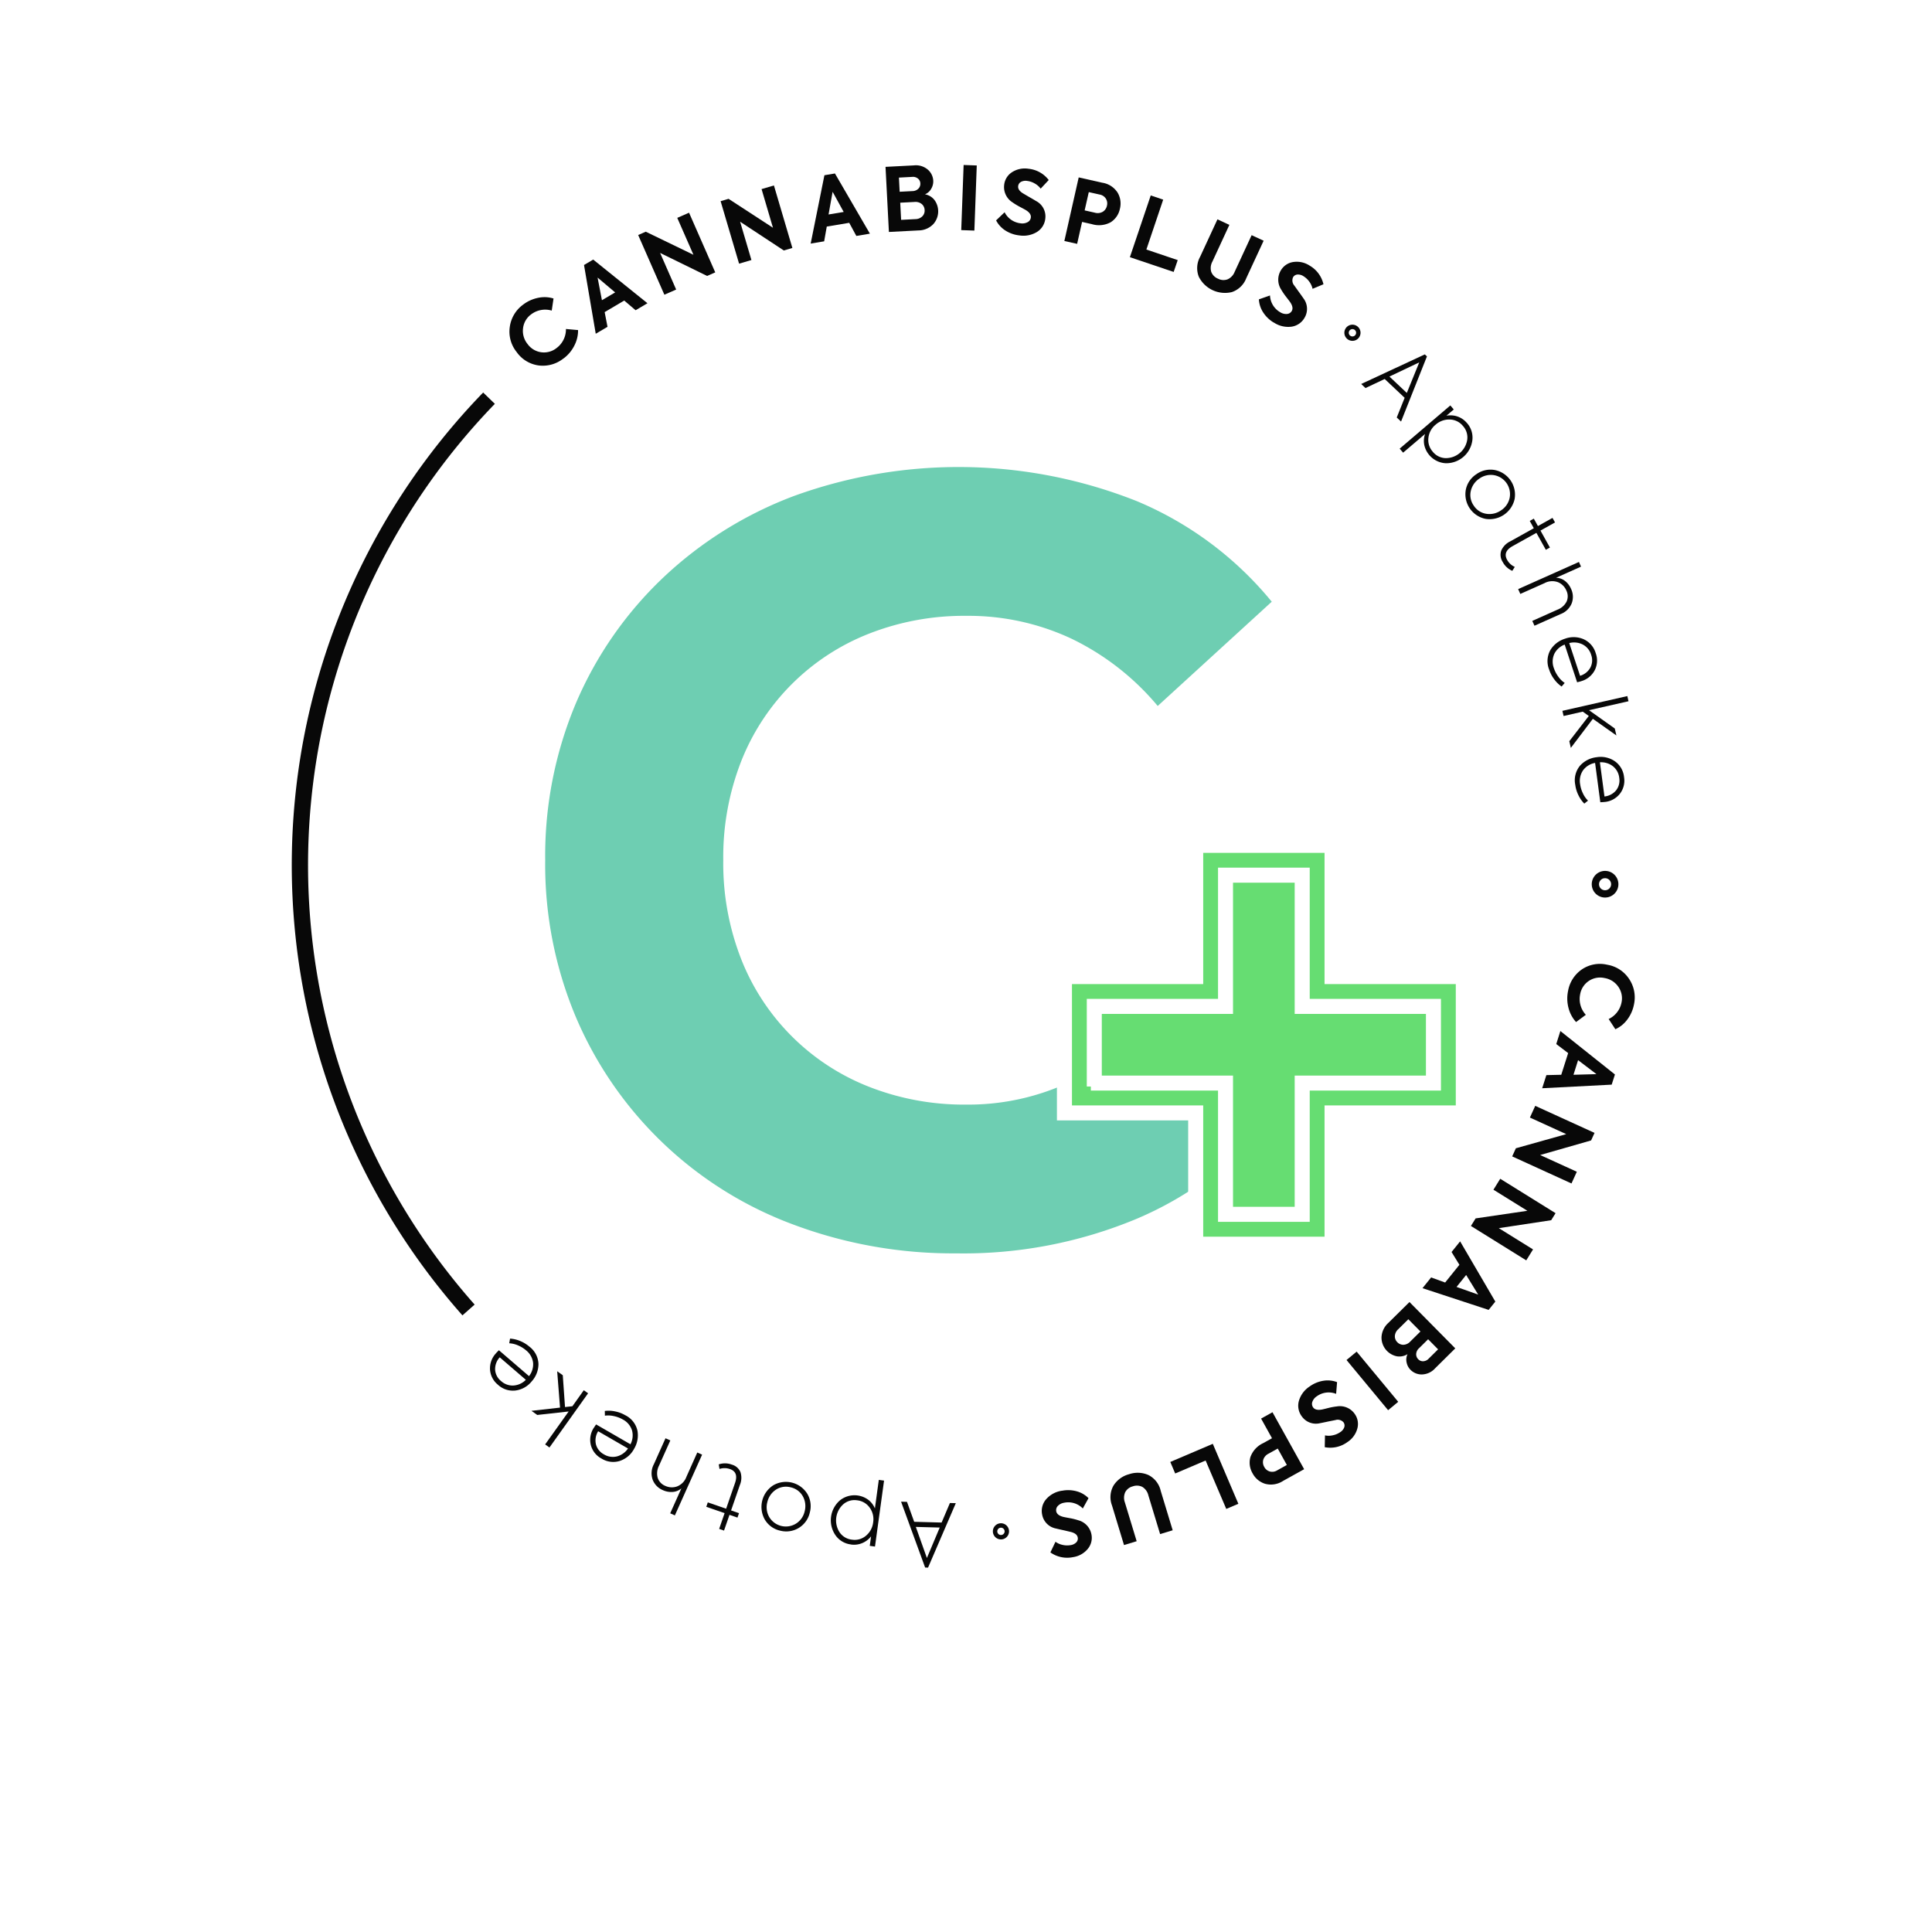 <svg xmlns="http://www.w3.org/2000/svg" xmlns:xlink="http://www.w3.org/1999/xlink" width="237.42" height="237.42" viewBox="0 0 237.42 237.42">
  <defs>
    <filter id="Ellipse_516" x="0" y="0" width="237.42" height="237.42" filterUnits="userSpaceOnUse">
      <feOffset dy="13" input="SourceAlpha"/>
      <feGaussianBlur stdDeviation="8" result="blur"/>
      <feFlood flood-opacity="0.161"/>
      <feComposite operator="in" in2="blur"/>
      <feComposite in="SourceGraphic"/>
    </filter>
  </defs>
  <g id="_04-Cannabisplus-Apotheke-Siegel" data-name="04-Cannabisplus-Apotheke-Siegel" transform="translate(24 11)">
    <g id="Gruppe_6332" data-name="Gruppe 6332" transform="translate(0 0)">
      <g transform="matrix(1, 0, 0, 1, -24, -11)" filter="url(#Ellipse_516)">
        <ellipse id="Ellipse_516-2" data-name="Ellipse 516" cx="94.71" cy="94.71" rx="94.71" ry="94.71" transform="translate(24 11)" fill="#fff"/>
      </g>
      <g id="Ebene_1-2" transform="translate(42.997 46.392)">
        <path id="Pfad_1858" data-name="Pfad 1858" d="M229.323,96.621a55.934,55.934,0,0,1-20.086-3.538,46.644,46.644,0,0,1-26.695-25.424,48.305,48.305,0,0,1-3.8-19.354,48.316,48.316,0,0,1,3.8-19.354A46.252,46.252,0,0,1,193.219,13.6,47.9,47.9,0,0,1,209.368,3.528a59.3,59.3,0,0,1,42.108.667,42.708,42.708,0,0,1,16.551,12.346L254.012,29.354A31.762,31.762,0,0,0,243.4,21.078a29.8,29.8,0,0,0-12.879-2.8,31.916,31.916,0,0,0-12.013,2.2,27.759,27.759,0,0,0-15.685,15.682,32.288,32.288,0,0,0-2.2,12.147,32.288,32.288,0,0,0,2.2,12.147,27.753,27.753,0,0,0,15.685,15.685,31.9,31.9,0,0,0,12.013,2.2A29.216,29.216,0,0,0,243.4,75.47a32.562,32.562,0,0,0,10.611-8.341l14.015,12.813a43.255,43.255,0,0,1-16.551,12.411,55.28,55.28,0,0,1-22.157,4.27Z" transform="translate(-178.74 0.01)" fill="#6eceb2"/>
        <path id="Pfad_1859" data-name="Pfad 1859" d="M414.048,207.154V191.026H397.92V177.088h16.128V160.96h13.938v16.128h16.128v13.938H427.986v16.128Z" transform="translate(-332.7 -113.061)" fill="#66dd72"/>
        <path id="Pfad_1860" data-name="Pfad 1860" d="M426.563,160.388v16.128h16.128v13.09H426.563v16.128h-13.09V189.606H397.345v-13.09h16.128V160.388h13.09m.848-.848H412.628v16.128H396.5v14.783h16.128v16.128h14.783V190.451h16.128V175.668H427.411V159.54Z" transform="translate(-331.702 -112.064)" fill="#fff"/>
        <path id="Pfad_1861" data-name="Pfad 1861" d="M409.308,205.235V189.107H393.18V172.348h16.128V156.22h16.759v16.128h16.128v16.759H426.067v16.128Zm13.09-3.669V185.438h16.128v-9.421H422.4V159.889h-9.421v16.128H396.849v9.421h16.128v16.128Z" transform="translate(-329.37 -109.731)" fill="#66dd72"/>
        <path id="Pfad_1862" data-name="Pfad 1862" d="M424.647,155.648v16.128h16.128v15.911H424.647v16.128H408.736V187.687H392.608V171.776h16.128V155.648h15.911m-29.218,29.215h16.128v16.128h10.269V184.863h16.128V174.594H421.826V158.466H411.557v16.128H395.429v10.269M425.492,154.8h-17.6v16.128H391.76v17.6h16.128V204.66h17.6V188.532H441.62v-17.6H425.492V154.8Zm-13.09,4.514h8.576v16.128h16.128v8.576H420.978v16.128H412.4V184.018H396.274v-8.576H412.4V159.314Z" transform="translate(-328.373 -108.734)" fill="#fff" stroke="#fff" stroke-width="1"/>
      </g>
    </g>
    <g id="Gruppe_6331" data-name="Gruppe 6331" transform="translate(12.854 9.274)">
      <g id="Gruppe_6329" data-name="Gruppe 6329" transform="translate(0 0)">
        <g id="Gruppe_6330" data-name="Gruppe 6330">
          <path id="Pfad_2222" data-name="Pfad 2222" d="M54.025,33.944A4.066,4.066,0,0,1,51,34.812a3.941,3.941,0,0,1-2.728-1.643,4,4,0,0,1-.849-3.109,4.056,4.056,0,0,1,1.626-2.716,4.48,4.48,0,0,1,1.86-.846,3.717,3.717,0,0,1,1.887.084l-.219,1.486a2.849,2.849,0,0,0-2.523.458,2.454,2.454,0,0,0-1,1.7,2.542,2.542,0,0,0,.546,1.94,2.482,2.482,0,0,0,3.574.5,2.861,2.861,0,0,0,1.149-2.339l1.49.135a4.048,4.048,0,0,1-.45,1.891,4.485,4.485,0,0,1-1.336,1.6" transform="translate(-21.629 -10.173)" fill="#080808"/>
          <path id="Pfad_2223" data-name="Pfad 2223" d="M60.611,29.04l-1.456.859-1.4-1.19L55.351,30.13l.351,1.806-1.446.854-1.441-8.449,1.129-.666Zm-3.97-1.331-2.159-1.822.534,2.781Z" transform="translate(-17.9 -12.049)" fill="#080808"/>
          <path id="Pfad_2224" data-name="Pfad 2224" d="M63.557,25.427l-1.99-4.535,1.449-.635,3.219,7.332-1,.44L59.459,25.2,61.432,29.7l-1.449.635L56.764,23l.932-.409Z" transform="translate(-15.194 -14.392)" fill="#080808"/>
          <path id="Pfad_2225" data-name="Pfad 2225" d="M69.209,23.467l-1.4-4.75,1.518-.447,2.267,7.681-1.052.308-5.369-3.534,1.389,4.708-1.517.448L62.776,20.2l.977-.288Z" transform="translate(-11.075 -15.753)" fill="#080808"/>
          <path id="Pfad_2226" data-name="Pfad 2226" d="M76.622,24.794l-1.667.28-.875-1.613-2.759.463L71,25.736l-1.657.278,1.69-8.4,1.293-.216ZM73.4,22.126l-1.36-2.476-.5,2.787Z" transform="translate(-6.575 -16.354)" fill="#080808"/>
          <path id="Pfad_2227" data-name="Pfad 2227" d="M79.651,20.363a1.886,1.886,0,0,1,1.158.684,2.354,2.354,0,0,1-.143,2.986,2.536,2.536,0,0,1-1.8.765l-3.647.189-.415-8,3.485-.18a2.25,2.25,0,0,1,1.7.509,1.926,1.926,0,0,1,.679,1.363,1.773,1.773,0,0,1-.253,1.006,1.55,1.55,0,0,1-.757.674M78.085,18.22l-1.635.086.091,1.741,1.569-.081a1.04,1.04,0,0,0,.733-.3.847.847,0,0,0,.238-.652.792.792,0,0,0-.29-.586.969.969,0,0,0-.706-.209M76.72,23.5l1.753-.091a1.215,1.215,0,0,0,.856-.347.987.987,0,0,0,.28-.763,1.009,1.009,0,0,0-.352-.741,1.207,1.207,0,0,0-.893-.258l-1.753.091Z" transform="translate(-2.837 -16.756)" fill="#080808"/>
          <rect id="Rechteck_4068" data-name="Rechteck 4068" width="8.008" height="1.615" transform="translate(81.271 8.003) rotate(-87.902)" fill="#080808"/>
          <path id="Pfad_2228" data-name="Pfad 2228" d="M85.7,25.253a3.955,3.955,0,0,1-1.687-.593,3.259,3.259,0,0,1-1.149-1.25l1.046-1a2.5,2.5,0,0,0,1.978,1.36,1.362,1.362,0,0,0,.844-.14.729.729,0,0,0,.4-.575q.061-.5-.622-.915-.081-.053-.748-.406a7.976,7.976,0,0,1-.885-.541,2.22,2.22,0,0,1-1.023-2.13A2.116,2.116,0,0,1,84.8,17.5a2.894,2.894,0,0,1,2.039-.435A3.561,3.561,0,0,1,89.33,18.45l-.989,1.06a2.311,2.311,0,0,0-.736-.639,2.436,2.436,0,0,0-.917-.31,1.2,1.2,0,0,0-.773.12.665.665,0,0,0-.34.522q-.056.463.553.861l.743.438q.634.359.918.536a2.123,2.123,0,0,1,1.121,2.142,2.185,2.185,0,0,1-1.016,1.646,3.193,3.193,0,0,1-2.189.426" transform="translate(2.691 -16.601)" fill="#080808"/>
          <path id="Pfad_2229" data-name="Pfad 2229" d="M89.606,17.683l2.887.652a2.722,2.722,0,0,1,1.891,1.215,2.623,2.623,0,0,1,.285,1.987,2.565,2.565,0,0,1-1.129,1.655,3.006,3.006,0,0,1-2.319.233l-1.2-.271-.608,2.695L87.843,25.5Zm.73,4.053,1.257.283a1.248,1.248,0,0,0,.976-.118,1.133,1.133,0,0,0,.509-.747,1.109,1.109,0,0,0-.135-.863,1.131,1.131,0,0,0-.757-.5l-1.341-.3Z" transform="translate(6.1 -16.156)" fill="#080808"/>
          <path id="Pfad_2230" data-name="Pfad 2230" d="M98,28.4l-5.381-1.813L95.182,19l1.53.516-2.066,6.131,3.851,1.3Z" transform="translate(9.376 -15.256)" fill="#080808"/>
          <path id="Pfad_2231" data-name="Pfad 2231" d="M97.886,25.353l2.135-4.612,1.466.679L99.4,25.933a1.65,1.65,0,0,0-.142,1.26,1.484,1.484,0,0,0,.839.843,1.44,1.44,0,0,0,1.171.076,1.661,1.661,0,0,0,.864-.913l2.09-4.513,1.475.682L103.56,27.98a2.883,2.883,0,0,1-1.766,1.7A3.6,3.6,0,0,1,97.733,27.8a2.879,2.879,0,0,1,.153-2.449" transform="translate(12.735 -14.06)" fill="#080808"/>
          <path id="Pfad_2232" data-name="Pfad 2232" d="M103.853,31.307a3.931,3.931,0,0,1-1.291-1.237,3.249,3.249,0,0,1-.533-1.613l1.367-.479a2.493,2.493,0,0,0,1.24,2.054,1.354,1.354,0,0,0,.827.222.736.736,0,0,0,.6-.361q.258-.427-.19-1.09c-.035-.054-.206-.28-.514-.677a8.044,8.044,0,0,1-.583-.859,2.219,2.219,0,0,1-.054-2.363,2.12,2.12,0,0,1,1.513-1.035,2.893,2.893,0,0,1,2.036.445,3.558,3.558,0,0,1,1.692,2.288l-1.338.559a2.307,2.307,0,0,0-.408-.886,2.476,2.476,0,0,0-.708-.662,1.212,1.212,0,0,0-.753-.207.67.67,0,0,0-.526.334.946.946,0,0,0,.148,1.014l.5.7q.43.589.617.868a2.121,2.121,0,0,1,.136,2.411,2.192,2.192,0,0,1-1.6,1.082,3.191,3.191,0,0,1-2.17-.514" transform="translate(15.82 -11.943)" fill="#080808"/>
          <path id="Pfad_2233" data-name="Pfad 2233" d="M114.388,38.842l-.529-.5.971-2.42-2.452-2.312-2.359,1.114-.529-.5,7.819-3.635.261.244Zm.708-3.517,1.528-3.756-3.665,1.742Z" transform="translate(20.931 -7.311)" fill="#080808"/>
          <path id="Pfad_2234" data-name="Pfad 2234" d="M120.563,36.471a2.693,2.693,0,0,1,.661,2.144,3.238,3.238,0,0,1-3.283,2.8,2.86,2.86,0,0,1-2.622-2.241,2.559,2.559,0,0,1,.1-1.357l-2.7,2.3-.423-.494,6.225-5.31.421.494-.9.767a2.69,2.69,0,0,1,1.38.106,2.626,2.626,0,0,1,1.139.794m-4.193,3.534a2.1,2.1,0,0,0,1.591.78,2.668,2.668,0,0,0,2.637-2.251,2.094,2.094,0,0,0-.519-1.694,2.14,2.14,0,0,0-1.619-.8,2.5,2.5,0,0,0-1.749.637,2.416,2.416,0,0,0-.881,1.606,2.156,2.156,0,0,0,.541,1.719" transform="translate(22.854 -4.763)" fill="#080808"/>
          <path id="Pfad_2235" data-name="Pfad 2235" d="M118.449,39.551a2.955,2.955,0,0,1,2.265-.507,3.087,3.087,0,0,1,2.428,3.564,3.155,3.155,0,0,1-3.573,2.435,3.087,3.087,0,0,1-2.428-3.564,2.956,2.956,0,0,1,1.308-1.928m-.327,3.869a2.232,2.232,0,0,0,1.534,1,2.482,2.482,0,0,0,1.822-.426,2.411,2.411,0,0,0,1.053-1.532,2.366,2.366,0,0,0-1.913-2.787,2.4,2.4,0,0,0-1.8.415,2.467,2.467,0,0,0-1.063,1.539,2.249,2.249,0,0,0,.369,1.793" transform="translate(26.133 -1.555)" fill="#080808"/>
          <path id="Pfad_2236" data-name="Pfad 2236" d="M121.4,48.536l-.3.479a2.4,2.4,0,0,1-1.185-1.1,1.6,1.6,0,0,1-.17-1.4,2.275,2.275,0,0,1,1.09-1.116l2.907-1.619-.5-.9.5-.28.506.91,1.79-1,.312.558-1.79,1,1.161,2.083-.5.28-1.161-2.083-2.924,1.63q-1.231.688-.672,1.69a2,2,0,0,0,.942.864" transform="translate(27.891 0.86)" fill="#080808"/>
          <path id="Pfad_2237" data-name="Pfad 2237" d="M121.2,49.656l-.265-.593,7.47-3.337.256.573-3.067,1.37a1.854,1.854,0,0,1,1.082.377,2.472,2.472,0,0,1,.763.994,2.258,2.258,0,0,1,.084,1.754,2.375,2.375,0,0,1-1.384,1.341l-3.2,1.427-.265-.593,3.1-1.384a2.082,2.082,0,0,0,1.119-1,1.6,1.6,0,0,0-.04-1.363,1.9,1.9,0,0,0-1.018-1.006,2.005,2.005,0,0,0-1.66.113Z" transform="translate(28.774 3.058)" fill="#080808"/>
          <path id="Pfad_2238" data-name="Pfad 2238" d="M127.206,56.624c-.076.025-.241.069-.494.13l-1.527-4.631a2.328,2.328,0,0,0-1.281,1.153,2.292,2.292,0,0,0-.042,1.759,3.744,3.744,0,0,0,.541,1.031,3.009,3.009,0,0,0,.784.768l-.379.443a3.821,3.821,0,0,1-.89-.864,4.049,4.049,0,0,1-.635-1.2,2.791,2.791,0,0,1,.143-2.42,3.208,3.208,0,0,1,1.8-1.394,3.061,3.061,0,0,1,2.307.072,2.715,2.715,0,0,1,1.468,1.717,2.613,2.613,0,0,1-.116,2.069,2.694,2.694,0,0,1-1.683,1.365m1.234-3.247a2.1,2.1,0,0,0-1.02-1.255,2.358,2.358,0,0,0-1.67-.185l1.328,4.024a2.136,2.136,0,0,0,1.272-1.02,1.941,1.941,0,0,0,.089-1.564" transform="translate(30.243 6.816)" fill="#080808"/>
          <path id="Pfad_2239" data-name="Pfad 2239" d="M125.2,61.874l-.187-.824,2.395-3.1-.743-.531-2.356.536-.145-.635,7.979-1.813.143.634-4.85,1.1L130.6,59.49l.2.856L127.907,58.3Z" transform="translate(30.983 9.759)" fill="#080808"/>
          <path id="Pfad_2240" data-name="Pfad 2240" d="M128.706,65.479c-.079.012-.248.022-.509.035l-.642-4.835a2.346,2.346,0,0,0-1.471.9,2.294,2.294,0,0,0-.367,1.721,3.694,3.694,0,0,0,.339,1.114,2.992,2.992,0,0,0,.629.9l-.455.367a3.787,3.787,0,0,1-.713-1.014,4.061,4.061,0,0,1-.4-1.3,2.793,2.793,0,0,1,.59-2.352,3.218,3.218,0,0,1,2.032-1.035,3.066,3.066,0,0,1,2.251.5,2.715,2.715,0,0,1,1.126,1.96,2.613,2.613,0,0,1-.5,2.012,2.687,2.687,0,0,1-1.908,1.03m1.815-2.963a2.1,2.1,0,0,0-.768-1.422,2.361,2.361,0,0,0-1.608-.492l.559,4.2a2.134,2.134,0,0,0,1.439-.765,1.94,1.94,0,0,0,.377-1.52" transform="translate(31.609 12.799)" fill="#080808"/>
          <path id="Pfad_2241" data-name="Pfad 2241" d="M124.609,78.388a4.065,4.065,0,0,1,1.682-2.663,3.946,3.946,0,0,1,3.131-.59,4,4,0,0,1,2.7,1.756A4.058,4.058,0,0,1,132.718,80a4.486,4.486,0,0,1-.824,1.871,3.724,3.724,0,0,1-1.466,1.191l-.824-1.254a2.853,2.853,0,0,0,1.577-2.021,2.454,2.454,0,0,0-.383-1.931,2.541,2.541,0,0,0-1.7-1.084,2.481,2.481,0,0,0-3,2.007,2.863,2.863,0,0,0,.7,2.511l-1.2.891a4.072,4.072,0,0,1-.923-1.712,4.517,4.517,0,0,1-.066-2.083" transform="translate(31.228 23.144)" fill="#080808"/>
          <path id="Pfad_2242" data-name="Pfad 2242" d="M122.688,86.964l.514-1.613,1.83-.042.848-2.664-1.463-1.112.507-1.6,6.705,5.34-.4,1.249Zm3.846-1.655,2.824-.078L127.1,83.513Z" transform="translate(29.974 26.494)" fill="#080808"/>
          <path id="Pfad_2243" data-name="Pfad 2243" d="M123.937,91.43l4.506,2.056-.657,1.439L120.5,91.6l.453-1,6.19-1.737-4.466-2.037.656-1.439,7.287,3.323-.423.927Z" transform="translate(28.476 30.235)" fill="#080808"/>
          <path id="Pfad_2244" data-name="Pfad 2244" d="M120.92,96.774l4.206,2.614-.834,1.345-6.8-4.228.578-.929,6.36-.935-4.169-2.59.834-1.345,6.8,4.228-.538.864Z" transform="translate(26.412 33.877)" fill="#080808"/>
          <path id="Pfad_2245" data-name="Pfad 2245" d="M113.96,101.022l1.06-1.318,1.724.624,1.753-2.179-.964-1.569,1.052-1.309,4.326,7.4-.821,1.021Zm4.184-.153,2.661.944-1.48-2.413Z" transform="translate(23.994 37.005)" fill="#080808"/>
          <path id="Pfad_2246" data-name="Pfad 2246" d="M114.169,106.1a1.891,1.891,0,0,1-1.319.261,2.356,2.356,0,0,1-1.879-2.326,2.532,2.532,0,0,1,.838-1.773l2.6-2.567,5.628,5.694-2.481,2.454a2.261,2.261,0,0,1-1.606.75,1.92,1.92,0,0,1-1.414-.568,1.773,1.773,0,0,1-.482-.918,1.556,1.556,0,0,1,.116-1.008m.1-4.29-1.249,1.234a1.218,1.218,0,0,0-.408.829,1,1,0,0,0,.3.757,1.012,1.012,0,0,0,.757.318,1.207,1.207,0,0,0,.838-.4l1.249-1.234Zm2.492,4.85,1.163-1.151-1.225-1.24-1.117,1.105a1.029,1.029,0,0,0-.351.709.855.855,0,0,0,.258.645.786.786,0,0,0,.607.244.973.973,0,0,0,.666-.313" transform="translate(21.945 40.036)" fill="#080808"/>
          <rect id="Rechteck_4069" data-name="Rechteck 4069" width="1.615" height="8.009" transform="matrix(0.77, -0.638, 0.638, 0.77, 128.618, 146.855)" fill="#080808"/>
          <path id="Pfad_2247" data-name="Pfad 2247" d="M106.329,106.135a3.929,3.929,0,0,1,1.653-.681,3.264,3.264,0,0,1,1.69.167l-.115,1.442a2.491,2.491,0,0,0-2.379.3,1.352,1.352,0,0,0-.539.667.735.735,0,0,0,.088.693c.19.271.549.361,1.073.268q.1-.015.829-.2a7.825,7.825,0,0,1,1.021-.185,2.216,2.216,0,0,1,2.181.907,2.118,2.118,0,0,1,.335,1.8,2.883,2.883,0,0,1-1.23,1.68,3.561,3.561,0,0,1-2.779.622l.03-1.449a2.275,2.275,0,0,0,.976-.015,2.445,2.445,0,0,0,.891-.379,1.194,1.194,0,0,0,.5-.6.668.668,0,0,0-.093-.615.944.944,0,0,0-.986-.275l-.848.169q-.713.154-1.041.214a2.122,2.122,0,0,1-2.261-.853,2.179,2.179,0,0,1-.34-1.9,3.182,3.182,0,0,1,1.348-1.778" transform="translate(17.784 43.952)" fill="#080808"/>
          <path id="Pfad_2248" data-name="Pfad 2248" d="M108.052,114.731l-2.585,1.437a2.727,2.727,0,0,1-2.221.354,2.625,2.625,0,0,1-1.535-1.291,2.572,2.572,0,0,1-.263-1.988,3.007,3.007,0,0,1,1.576-1.717l1.078-.6-1.341-2.415,1.4-.78Zm-3.244-2.536-1.127.627a1.249,1.249,0,0,0-.649.738,1.136,1.136,0,0,0,.12.895,1.109,1.109,0,0,0,.674.556,1.14,1.14,0,0,0,.9-.13l1.2-.669Z" transform="translate(15.358 45.542)" fill="#080808"/>
          <path id="Pfad_2249" data-name="Pfad 2249" d="M95.568,112.263l5.224-2.228,3.141,7.368-1.486.632-2.538-5.95-3.738,1.594Z" transform="translate(11.393 47.12)" fill="#080808"/>
          <path id="Pfad_2250" data-name="Pfad 2250" d="M97.373,114.348l1.476,4.863-1.545.468-1.444-4.759a1.657,1.657,0,0,0-.733-1.035,1.48,1.48,0,0,0-1.188-.069,1.439,1.439,0,0,0-.925.721,1.669,1.669,0,0,0-.037,1.257l1.446,4.761-1.555.472-1.476-4.863a2.876,2.876,0,0,1,.185-2.447,3.23,3.23,0,0,1,1.909-1.394,3.274,3.274,0,0,1,2.373.094,2.88,2.88,0,0,1,1.515,1.93" transform="translate(8.406 48.568)" fill="#080808"/>
          <path id="Pfad_2251" data-name="Pfad 2251" d="M88.681,113.487a3.908,3.908,0,0,1,1.786.062,3.238,3.238,0,0,1,1.471.849l-.7,1.266a2.5,2.5,0,0,0-2.294-.706,1.365,1.365,0,0,0-.765.386.74.74,0,0,0-.207.667c.062.327.351.556.868.688.062.017.34.071.836.162a7.782,7.782,0,0,1,1.006.253,2.222,2.222,0,0,1,1.614,1.727,2.119,2.119,0,0,1-.44,1.78,2.884,2.884,0,0,1-1.815,1.023,3.561,3.561,0,0,1-2.787-.58l.625-1.308a2.313,2.313,0,0,0,.895.389,2.45,2.45,0,0,0,.969.022,1.212,1.212,0,0,0,.7-.345.673.673,0,0,0,.17-.6c-.057-.305-.32-.524-.785-.657l-.841-.2q-.713-.154-1.036-.236a2.127,2.127,0,0,1-1.71-1.709,2.188,2.188,0,0,1,.477-1.876,3.18,3.18,0,0,1,1.961-1.062" transform="translate(4.973 49.435)" fill="#080808"/>
          <path id="Pfad_2252" data-name="Pfad 2252" d="M75.936,114.254l.726.02.886,2.452,3.369.091,1.02-2.4.726.019-3.412,7.919-.359-.008Zm1.813,3.1,1.36,3.82,1.576-3.741Z" transform="translate(-2.058 50.011)" fill="#080808"/>
          <path id="Pfad_2253" data-name="Pfad 2253" d="M73.288,120.6a2.688,2.688,0,0,1-1.919-1.159,3.232,3.232,0,0,1,.586-4.274A2.86,2.86,0,0,1,75.4,115.1a2.566,2.566,0,0,1,.832,1.077l.48-3.51.645.088-1.114,8.106-.642-.088.16-1.17a2.675,2.675,0,0,1-1.1.837,2.614,2.614,0,0,1-1.378.167m.777-5.428a2.094,2.094,0,0,0-1.705.477,2.671,2.671,0,0,0-.472,3.436,2.1,2.1,0,0,0,1.515.918,2.143,2.143,0,0,0,1.739-.484,2.5,2.5,0,0,0,.881-1.64,2.411,2.411,0,0,0-.411-1.785,2.163,2.163,0,0,0-1.547-.923" transform="translate(-5.571 48.92)" fill="#080808"/>
          <path id="Pfad_2254" data-name="Pfad 2254" d="M71.7,116.587a2.967,2.967,0,0,1-3.657,2.218,2.91,2.91,0,0,1-1.881-1.375,3.156,3.156,0,0,1,1.045-4.194,3.089,3.089,0,0,1,4.184,1.041,2.961,2.961,0,0,1,.308,2.31m-2.332-3.1a2.245,2.245,0,0,0-1.81.273,2.481,2.481,0,0,0-1.073,1.532,2.416,2.416,0,0,0,.233,1.845,2.37,2.37,0,0,0,3.284.807,2.4,2.4,0,0,0,1.067-1.51,2.483,2.483,0,0,0-.229-1.857,2.262,2.262,0,0,0-1.471-1.09" transform="translate(-9.039 49.017)" fill="#080808"/>
          <path id="Pfad_2255" data-name="Pfad 2255" d="M63.357,112.144l-.093-.559a2.4,2.4,0,0,1,1.618.032,1.6,1.6,0,0,1,1.055.925,2.268,2.268,0,0,1-.069,1.559l-1.087,3.144.974.337-.189.543-.982-.34-.669,1.935-.6-.207.669-1.936-2.253-.779.189-.543,2.253.779,1.094-3.165c.307-.89.1-1.456-.627-1.709a2,2,0,0,0-1.277-.015" transform="translate(-11.794 48.096)" fill="#080808"/>
          <path id="Pfad_2256" data-name="Pfad 2256" d="M63.36,111.379l.593.266-3.348,7.465-.573-.258,1.375-3.065a1.839,1.839,0,0,1-1.058.44A2.464,2.464,0,0,1,59.115,116a2.266,2.266,0,0,1-1.23-1.254,2.364,2.364,0,0,1,.137-1.921l1.432-3.193.593.265-1.389,3.1a2.074,2.074,0,0,0-.163,1.493,1.6,1.6,0,0,0,.937.993,1.913,1.913,0,0,0,1.431.071,2,2,0,0,0,1.163-1.19Z" transform="translate(-14.526 46.841)" fill="#080808"/>
          <path id="Pfad_2257" data-name="Pfad 2257" d="M53.708,109.731c.039-.069.133-.211.281-.425l4.223,2.44a2.35,2.35,0,0,0,.189-1.712,2.3,2.3,0,0,0-1.141-1.341,3.689,3.689,0,0,0-1.089-.409,3,3,0,0,0-1.1-.052l-.013-.583a3.784,3.784,0,0,1,1.24.052,4.038,4.038,0,0,1,1.272.474,2.793,2.793,0,0,1,1.5,1.9,3.223,3.223,0,0,1-.42,2.243,3.069,3.069,0,0,1-1.769,1.48,2.707,2.707,0,0,1-2.24-.305,2.61,2.61,0,0,1-1.291-1.621,2.694,2.694,0,0,1,.349-2.14m1.24,3.246a2.107,2.107,0,0,0,1.6.26,2.37,2.37,0,0,0,1.37-.974l-3.669-2.12a2.132,2.132,0,0,0-.271,1.608,1.939,1.939,0,0,0,.974,1.227" transform="translate(-17.589 45.465)" fill="#080808"/>
          <path id="Pfad_2258" data-name="Pfad 2258" d="M52.144,104.742l.688.49.275,3.91.908-.1,1.4-1.968.529.377-4.75,6.661-.529-.377,2.888-4.049-3.859.428-.714-.509,3.515-.394Z" transform="translate(-20.527 43.494)" fill="#080808"/>
          <path id="Pfad_2259" data-name="Pfad 2259" d="M46.7,104.157c.052-.061.17-.182.357-.366l3.7,3.183a2.354,2.354,0,0,0,.5-1.646,2.315,2.315,0,0,0-.871-1.53,3.756,3.756,0,0,0-.994-.607,3.052,3.052,0,0,0-1.068-.254l.1-.575a3.787,3.787,0,0,1,1.21.281,4.1,4.1,0,0,1,1.159.7,2.788,2.788,0,0,1,1.124,2.149,3.2,3.2,0,0,1-.829,2.125,3.065,3.065,0,0,1-2.014,1.126,2.7,2.7,0,0,1-2.142-.716,2.616,2.616,0,0,1-.967-1.833,2.7,2.7,0,0,1,.74-2.037m.615,3.419a2.1,2.1,0,0,0,1.52.551,2.347,2.347,0,0,0,1.527-.7l-3.21-2.765a2.127,2.127,0,0,0-.565,1.528,1.935,1.935,0,0,0,.728,1.387" transform="translate(-22.6 41.863)" fill="#080808"/>
          <path id="Pfad_2260" data-name="Pfad 2260" d="M109.479,30.383a.993.993,0,1,1,.743-1.191.946.946,0,0,1,.024.169.993.993,0,0,1-.767,1.023m-.325-1.407a.451.451,0,1,0,.551.416v0a.453.453,0,0,0-.474-.426.573.573,0,0,0-.078.012" transform="translate(20.091 -8.797)" fill="#080808"/>
          <path id="Pfad_2261" data-name="Pfad 2261" d="M128.311,71.486a1.637,1.637,0,1,1,1.223-1.963,1.529,1.529,0,0,1,.04.278,1.637,1.637,0,0,1-1.264,1.685m-.538-2.319a.743.743,0,1,0,.908.686v0a.742.742,0,0,0-.78-.7.807.807,0,0,0-.128.019" transform="translate(32.452 18.494)" fill="#080808"/>
          <path id="Pfad_2262" data-name="Pfad 2262" d="M83.847,117.788a.993.993,0,1,1,.743-1.191.944.944,0,0,1,.024.169.993.993,0,0,1-.767,1.023m-.325-1.407a.451.451,0,1,0,.551.416v0a.453.453,0,0,0-.474-.426.57.57,0,0,0-.078.012" transform="translate(2.529 51.089)" fill="#080808"/>
          <path id="Pfad_2263" data-name="Pfad 2263" d="M55.336,33.782a82.465,82.465,0,0,0-2.516,112.05" transform="translate(-32.096 -5.125)" fill="none" stroke="#080808" stroke-width="2"/>
        </g>
      </g>
    </g>
  </g>
</svg>
